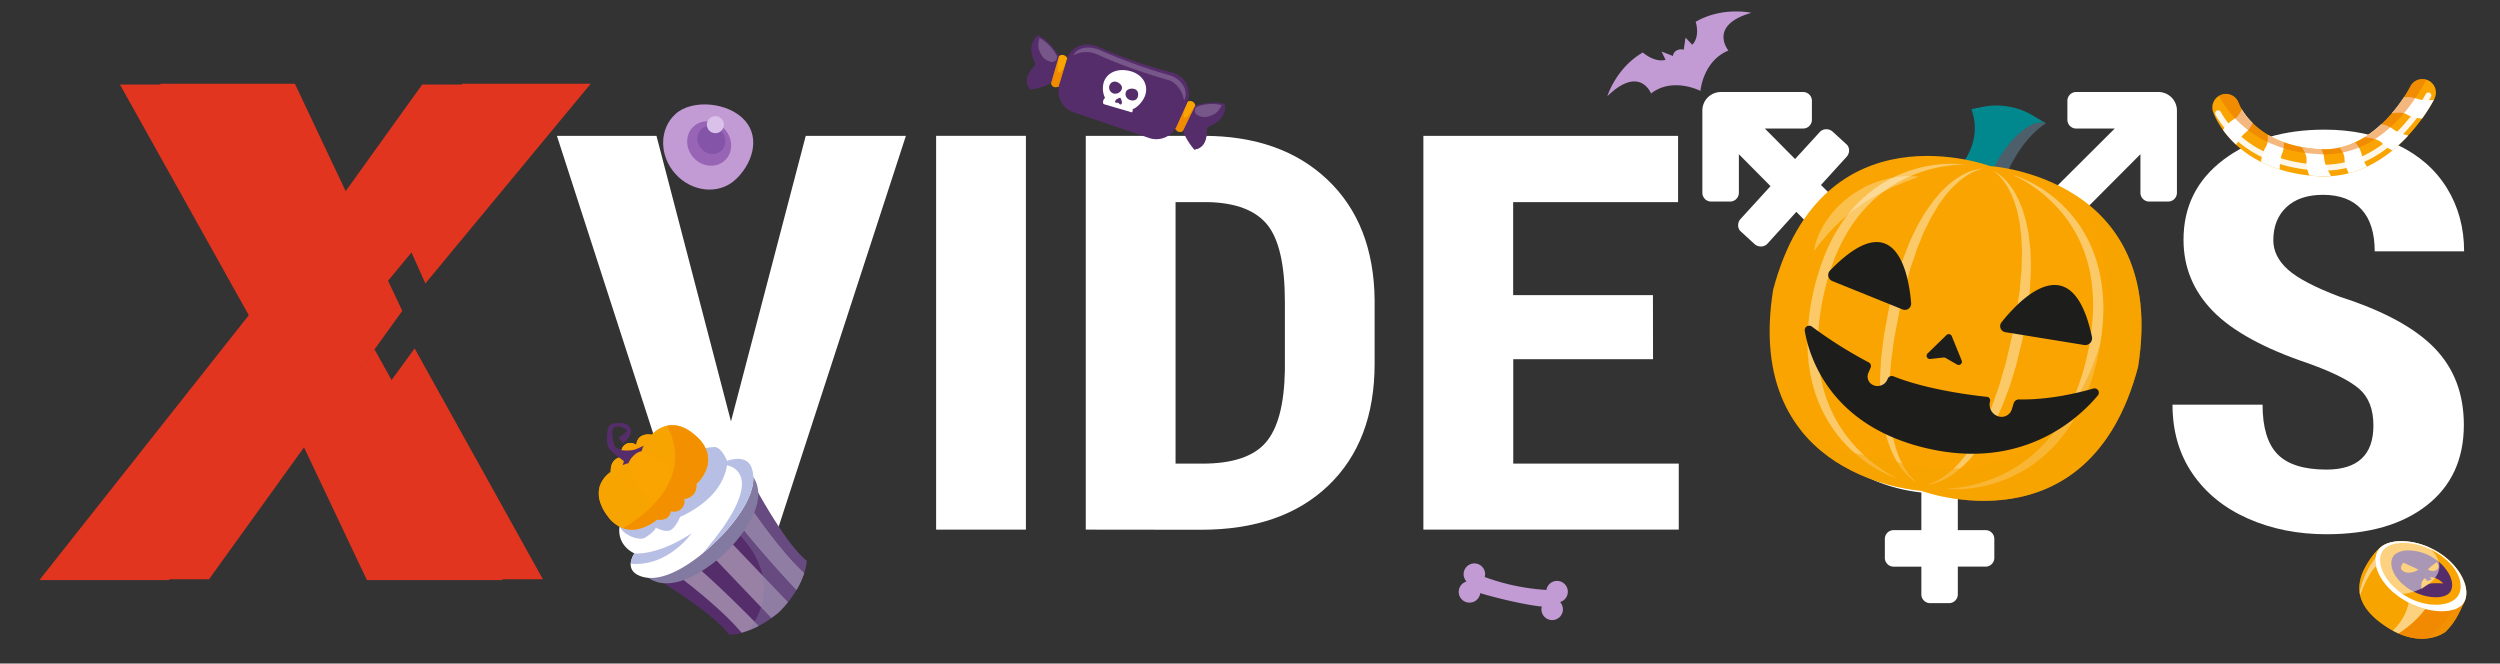 <svg xmlns="http://www.w3.org/2000/svg" viewBox="0 0 1538.08 408.22"><rect x="0" y="0" width="1538.08" height="408.22" fill="#333333" stroke="none"/><defs><style>.cls-1{isolation:isolate;}.cls-2{fill:#e1351f;}.cls-18,.cls-20,.cls-28,.cls-3,.cls-6,.cls-8{fill:#fff;}.cls-13,.cls-14,.cls-15,.cls-16,.cls-4{fill:#f9a400;}.cls-17,.cls-19,.cls-5{fill:#eb7300;}.cls-10,.cls-13,.cls-14,.cls-15,.cls-16,.cls-17,.cls-19,.cls-5{mix-blend-mode:multiply;}.cls-13,.cls-18,.cls-5{opacity:0.5;}.cls-18,.cls-20,.cls-6,.cls-8,.cls-9{mix-blend-mode:soft-light;}.cls-6{opacity:0.9;}.cls-7{fill:#552d6b;}.cls-19,.cls-8{opacity:0.2;}.cls-10,.cls-17,.cls-9{opacity:0.4;}.cls-10,.cls-11{fill:#837aa1;}.cls-12{fill:#b7bfe5;}.cls-14{opacity:0.7;}.cls-16,.cls-26,.cls-28{opacity:0.3;}.cls-21{fill:#c29ad4;}.cls-22{fill:#9864b6;}.cls-23{fill:#8354a8;}.cls-24{fill:#dac1e9;}.cls-25{fill:#00888e;}.cls-26{fill:#ff0017;}.cls-27{opacity:0.45;}.cls-29{fill:#1d1d1b;}</style></defs><g class="cls-1"><g id="X"><polygon class="cls-2" points="363.41 51.53 284.48 51.53 236.59 118.25 261.69 174.39 363.41 51.53"/><polygon class="cls-2" points="250.46 356.38 334.02 356.38 255.08 214.36 211.49 274.14 250.46 356.38"/><polygon class="cls-2" points="181.43 51.53 247.49 191.24 128.59 356.38 48.99 356.38 177.78 193.46 98.53 51.53 181.43 51.53"/></g><g id="Calque_12" data-name="Calque 12"><polygon class="cls-2" points="338.68 52.02 259.75 52.02 211.86 118.73 236.96 174.88 338.68 52.02"/><polygon class="cls-2" points="225.73 356.86 309.29 356.86 230.35 214.84 186.76 274.62 225.73 356.86"/><polygon class="cls-2" points="156.7 52.02 222.76 191.72 103.86 356.86 24.26 356.86 153.05 193.94 73.8 52.02 156.7 52.02"/><path class="cls-3" d="M1271.93,62.23a5.41,5.41,0,0,1,5.62-5.62h50.54a11.39,11.39,0,0,1,11.23,11.23v50.54a5.41,5.41,0,0,1-5.61,5.62h-11.24a5.41,5.41,0,0,1-5.61-5.62V94.87l-44.58,44.75a98.27,98.27,0,0,1,22.12,63q0,38.77-25.89,67.47t-64,32.9v23.17h16.84a5.41,5.41,0,0,1,5.62,5.61V343a5.41,5.41,0,0,1-5.62,5.61h-16.84v16.85a5.41,5.41,0,0,1-5.62,5.61H1187.7a5.39,5.39,0,0,1-5.61-5.61V348.62h-16.85a5.41,5.41,0,0,1-5.62-5.61V331.77a5.41,5.41,0,0,1,5.62-5.61h16.84V303q-38.07-4.2-64-32.9t-25.88-67.47a98.31,98.31,0,0,1,22.11-63l-9.13-9.3L1087.5,149.8a5.3,5.3,0,0,1-3.86,1.84,5.88,5.88,0,0,1-4-1.32l-8.42-7.72a4.84,4.84,0,0,1-1.85-3.77,5.66,5.66,0,0,1,1.5-4.13l18.42-20.18-19.48-19.65v23.51a5.41,5.41,0,0,1-5.61,5.62h-11.23a5.41,5.41,0,0,1-5.62-5.62V67.84a11.39,11.39,0,0,1,11.23-11.23h50.54a5.41,5.41,0,0,1,5.62,5.62V73.46a5.39,5.39,0,0,1-5.62,5.61h-23.34l18.6,18.78,15.09-16.49a5.31,5.31,0,0,1,3.86-1.85,5.93,5.93,0,0,1,4,1.32l8.42,7.72a4.85,4.85,0,0,1,1.85,3.77,5.66,5.66,0,0,1-1.5,4.13l-15.79,17.37,10,9.83a100.81,100.81,0,0,1,126,0l44.75-44.57h-23.51a5.41,5.41,0,0,1-5.62-5.62V62.23Zm-78.61,219q32.46,0,55.54-23.07t23.07-55.54q0-32.48-23.07-55.55T1193.32,124q-32.47,0-55.54,23.07t-23.08,55.55q0,32.46,23.08,55.54t55.54,23.07Z"/><path class="cls-3" d="M1460.2,261.79q0-14.81-8.55-22.38t-31.1-15.72q-41.15-13.81-59.18-32.37t-18-43.84q0-30.61,24.52-49.17t62.28-18.55q25.17,0,44.9,9.4t30.34,26.54Q1516,132.85,1516,154.63h-55q0-17-8.17-25.87t-23.58-8.9q-14.48,0-22.55,7.57t-8.08,20.38q0,10,9,18.06t31.94,16.72q40,12.81,58.15,31.45t18.13,47.42q0,31.6-22.74,49.41t-61.81,17.81q-26.49,0-48.28-9.65t-34.1-27.62q-12.32-18-12.31-42.43H1392q0,21,9.2,30.45t30.06,9.48Q1460.2,288.91,1460.2,261.79Z"/><path class="cls-3" d="M449.72,259.28l46-175.71h61.62L478.46,325.84H421L342.63,83.57h61.25Z"/><path class="cls-3" d="M631.17,325.84H575.93V83.57h55.24Z"/><path class="cls-3" d="M668,325.84V83.57h72.34q47.91,0,76.37,27t29,73.88v39.26q0,47.76-28.46,75t-78.44,27.21Zm55.24-201.5v160.9h16.53q27.63,0,38.89-12.9t11.84-44.51V185.74q0-33.94-10.71-47.34t-36.45-14.06Z"/><path class="cls-3" d="M1017,221h-86v64.23h101.83v40.6H875.71V83.57H1032.4v40.77H930.94v57.24h86Z"/></g><g id="halloween"><path class="cls-4" d="M1481.51,83.49a96,96,0,0,1-9.64,9.1,76.13,76.13,0,0,1-15.55,9.92,62.67,62.67,0,0,1-11.23,4.09,60,60,0,0,1-10.93,1.78,60.68,60.68,0,0,1-7.76.06c-1.92-.11-3.79-.27-5.6-.46h0a93.61,93.61,0,0,1-18.15-3.69,78.4,78.4,0,0,1-11.56-4.64,67.16,67.16,0,0,1-15.33-10.55,61.67,61.67,0,0,1-7.12-7.79c-.37-.46-.71-.93-1-1.4a46.21,46.21,0,0,1-6.1-11.11,8.36,8.36,0,0,1,3.79-9.92,8,8,0,0,1,1.43-.65,8.31,8.31,0,0,1,10.54,5.13,24.64,24.64,0,0,0,1.88,3.82,41.69,41.69,0,0,0,6.68,8.48,48.23,48.23,0,0,0,9.4,7.2,56.31,56.31,0,0,0,9.93,4.65A68.73,68.73,0,0,0,1416,90.43a86.28,86.28,0,0,0,11.43,1.37c.25,0,.51,0,.77,0a42.28,42.28,0,0,0,11.24-1,46.31,46.31,0,0,0,9.56-3.3,49.83,49.83,0,0,0,5.59-3,65.56,65.56,0,0,0,10.41-8h0a81,81,0,0,0,6.48-6.73h0a96.68,96.68,0,0,0,7.49-9.94h0a75.87,75.87,0,0,0,3.91-6.56,8.33,8.33,0,0,1,9.92-4.25,8.74,8.74,0,0,1,1.25.49,8.34,8.34,0,0,1,3.73,11.18c-.06.11-.17.33-.36.67a100.5,100.5,0,0,1-7.25,11.57h0A113.34,113.34,0,0,1,1481.51,83.49Z"/><path class="cls-3" d="M1490.15,72.9h0a20.77,20.77,0,0,1-9.44-2.51c-2.16-1.31-5.68-1.24-9.18-.66a0,0,0,0,1,0,0,96.85,96.85,0,0,0,7.44-9.88h0a19.21,19.21,0,0,1,8,.85c3.11,1.23,7.2,1.1,10.43.69a0,0,0,0,1,0,0A100.22,100.22,0,0,1,1490.15,72.9Z"/><path class="cls-3" d="M1481.48,83.53a96.27,96.27,0,0,1-9.6,9,0,0,0,0,1,0,0,18.72,18.72,0,0,1-6.29-4.41c-2-2.35-6.67-3.3-10.93-3.65,0,0,0,0,0-.06a65.66,65.66,0,0,0,10.33-8h0a15.47,15.47,0,0,1,7.11,2.88c2.24,1.83,6,3.18,9.39,4.1A0,0,0,0,1,1481.48,83.53Z"/><path class="cls-3" d="M1456.29,102.53a64.49,64.49,0,0,1-11.18,4.07s0,0,0,0a20.49,20.49,0,0,1-2.74-9.2c0-2-1.23-4.33-2.92-6.53,0,0,0,0,0,0a46.44,46.44,0,0,0,9.49-3.28h0a15.94,15.94,0,0,1,4,7.42,23.42,23.42,0,0,0,3.31,7.53S1456.31,102.52,1456.29,102.53Z"/><path class="cls-3" d="M1434.14,108.33s0,0,0,0a59.9,59.9,0,0,1-7.71.06c-1.92-.11-3.79-.27-5.6-.46h0a20.76,20.76,0,0,1-1.79-9.49c.24-2.37-1.16-5.27-3-8,0,0,0,0,0,0a85.44,85.44,0,0,0,11.36,1.36c.25,0,.51,0,.77,0a13.48,13.48,0,0,1,1.69,5.34C1430.08,100.54,1432.18,104.92,1434.14,108.33Z"/><path class="cls-3" d="M1402.59,104.28a78.79,78.79,0,0,1-11.49-4.62s0,0,0,0a20.92,20.92,0,0,1,2.9-9.29c1.18-1.77,1.42-4.51,1.22-7.41,0,0,0,0,0,0a57.66,57.66,0,0,0,9.86,4.62s0,0,0,0a14.76,14.76,0,0,1-1,6.76c-1.15,2.6-1.5,6.45-1.51,10C1402.64,104.27,1402.62,104.28,1402.59,104.28Z"/><path class="cls-3" d="M1375.77,89.06s0,0,0,0a61.16,61.16,0,0,1-7.09-7.76c-.36-.46-.7-.92-1-1.38,0,0,0,0,0,0a20.89,20.89,0,0,1,6.93-6.72c1.86-1,3.38-3.28,4.58-5.93,0,0,0,0,.05,0a41.32,41.32,0,0,0,6.64,8.4.06.06,0,0,1,0,0,15.09,15.09,0,0,1-4.24,5.82C1379.44,83.15,1377.4,86.13,1375.77,89.06Z"/><path class="cls-5" d="M1480.49,67.84a94.7,94.7,0,0,1-8.94,9.62,71.59,71.59,0,0,1-14.61,10.62,59.49,59.49,0,0,1-10.68,4.49,54.09,54.09,0,0,1-10.47,2.09,51.77,51.77,0,0,1-7.51.24c-1.87-.06-3.68-.17-5.44-.32h0a86,86,0,0,1-17.69-3.36,74.41,74.41,0,0,1-11.37-4.5,66.53,66.53,0,0,1-15.27-10.52,62.74,62.74,0,0,1-7.23-7.85c-.37-.47-.73-1-1.06-1.41a56.89,56.89,0,0,1-4.91-8s0,0,0,0a8.42,8.42,0,0,1,1.4-.63,8.31,8.31,0,0,1,10.54,5.13,24.64,24.64,0,0,0,1.88,3.82,41.69,41.69,0,0,0,6.68,8.48,48.23,48.23,0,0,0,9.4,7.2,56.31,56.31,0,0,0,9.93,4.65A68.73,68.73,0,0,0,1416,90.43a86.28,86.28,0,0,0,11.43,1.37c.25,0,.51,0,.77,0a42.28,42.28,0,0,0,11.24-1,46.31,46.31,0,0,0,9.56-3.3,49.83,49.83,0,0,0,5.59-3,65.56,65.56,0,0,0,10.41-8h0a81,81,0,0,0,6.48-6.73h0a96.68,96.68,0,0,0,7.49-9.94h0a75.87,75.87,0,0,0,3.91-6.56,8.32,8.32,0,0,1,9.88-4.26,0,0,0,0,1,0,0c-1.09,2.12-2.56,4.76-4.38,7.7h0A113,113,0,0,1,1480.49,67.84Z"/><path class="cls-6" d="M1379,88.81q-2.16-1.68-4.15-3.51a64.52,64.52,0,0,1-7.36-8q-.56-.72-1.08-1.44c-1.21-1.69-2.33-3.41-3.32-5.13a1.92,1.92,0,0,1,.49-2.51,1.83,1.83,0,0,1,2.64.59,56.22,56.22,0,0,0,3.15,4.9c.32.44.66.89,1,1.35a61,61,0,0,0,6.95,7.58,65.14,65.14,0,0,0,14.9,10.25,75.43,75.43,0,0,0,11.22,4.49,89.62,89.62,0,0,0,17.64,3.51l.15,0c1.83.18,3.57.31,5.31.4a54.3,54.3,0,0,0,7.44-.12,56.33,56.33,0,0,0,10.45-1.81,59.9,59.9,0,0,0,10.72-4.09A72.42,72.42,0,0,0,1470,85.37a92.92,92.92,0,0,0,9.23-9.09,111.26,111.26,0,0,0,8.25-10.56c1.77-2.58,3.41-5.2,4.88-7.79a1.92,1.92,0,0,1,2.44-.88,1.82,1.82,0,0,1,.81,2.55c-1.54,2.73-3.26,5.48-5.11,8.18l-.08.1A114.12,114.12,0,0,1,1482,78.71a98,98,0,0,1-9.59,9.44,76.52,76.52,0,0,1-15.62,10.38,63.93,63.93,0,0,1-11.38,4.34,60.24,60.24,0,0,1-11.12,1.93,58,58,0,0,1-7.91.12c-1.82-.09-3.71-.23-5.64-.42l-.15,0a93.47,93.47,0,0,1-18.22-3.65,78.08,78.08,0,0,1-11.77-4.71A70,70,0,0,1,1379,88.81Zm41.91,13.87h0Z"/><path class="cls-7" d="M646.84,50.77c-4.14,3.27-12.9,4.35-12.9,4.35-5.11-5.73.23-12,2.32-14.15s-.93-3.28-1.62-9.36a11.56,11.56,0,0,1,3.9-9.78C644.83,23.72,652,35.18,652,35.18S651,47.51,646.84,50.77Z"/><path class="cls-4" d="M651.44,53.28c-2.38.79-4.1.39-4.77-1.91l4.86-16.88c1.54-1.3,3.89-.87,5.15,1.3l-.32,1.07Z"/><path class="cls-7" d="M633.94,55.12c-5.11-5.73.23-12,2.32-14.15s-.93-3.28-1.62-9.36a11.56,11.56,0,0,1,3.9-9.78s-2.2,6.51-.46,9.71S644,45.9,633.94,55.12Z"/><path class="cls-8" d="M639.54,23.44s-1.41,4.46-.3,7.18,2.43,6.14,6.92,7.3a3,3,0,0,0,4.07-3.43A26.1,26.1,0,0,0,639.54,23.44Z"/><path class="cls-5" d="M651.44,53.28c-2.38.79-4.1.39-4.77-1.91l4.86-16.88s-1.87,9.41-.29,10c2,.76,4.26-5.38,5.12-7.64Z"/><path class="cls-7" d="M728,80.09c.88,5.2,6.66,11.86,6.66,11.86,7.63-.84,7.85-9,7.76-12.07s2.88-1.81,7.47-5.86a11.57,11.57,0,0,0,3.64-9.88c-5.93-2.8-18.91.93-18.91.93S727.08,74.9,728,80.09Z"/><path class="cls-4" d="M722.86,78.87c1.24,2.18,2.78,3,4.82,1.78l7.69-15.8c-.27-2-2.3-3.25-4.7-2.48l-.48,1Z"/><path class="cls-7" d="M734.62,92c7.63-.84,7.85-9,7.76-12.07s2.88-1.81,7.47-5.86a11.57,11.57,0,0,0,3.64-9.88s-2.72,6.31-6.15,7.53S733.31,78.36,734.62,92Z"/><path class="cls-8" d="M751.67,64.67s-1.94,4.26-4.58,5.53-5.91,2.94-10,.79a3,3,0,0,1-.74-5.27A26.09,26.09,0,0,1,751.67,64.67Z"/><path class="cls-5" d="M722.86,78.87c1.24,2.18,2.78,3,4.82,1.78l7.69-15.8s-4.91,8.25-6.48,7.63c-2-.8.43-6.85,1.3-9.11Z"/><path class="cls-7" d="M730.5,63.07l-2.4,5.31h0l-3.87,8.55a13.83,13.83,0,0,1-18,7.71l-23.49-8-22.89-7.81c-.34-.14-.68-.29-1-.46a13.81,13.81,0,0,1-6.71-17.52l2.2-7.24,2.57-8.41c2.83-7.1,11-9.47,18.13-6.64A306.35,306.35,0,0,0,722.79,45.1,13.81,13.81,0,0,1,730.5,63.07Z"/><path class="cls-3" d="M704.34,59.19c2.48-6.2-.76-13.14-8.76-15.37-7-1.93-13.88.11-16.35,6.31a13.52,13.52,0,0,0,.64,10.17l-.22.16a3.14,3.14,0,0,0,0,4.62,3.68,3.68,0,0,0,4.35.62,3.56,3.56,0,0,0,6.17,2.57,3.51,3.51,0,0,0,.84,1.35,3.63,3.63,0,0,0,4.9.21,3,3,0,0,0,.95-2.65C700,66,703.08,62.35,704.34,59.19Z"/><path class="cls-7" d="M690.1,55a4.26,4.26,0,0,1-5.2,2.46,3.82,3.82,0,0,1-2.32-4.87,3.43,3.43,0,0,1,4.6-2.12C689.21,51.25,690.86,53.08,690.1,55Z"/><path class="cls-7" d="M698.26,54.88c-2-.81-4.83-.2-5.58,1.68A3.82,3.82,0,0,0,695,61.43c2,.82,4.13.36,4.88-1.52S700.3,55.7,698.26,54.88Z"/><path class="cls-7" d="M689.48,60.49a.58.58,0,0,0-.69-.28c-.79.27-2.33.92-2.66,1.92-.39,1.21.9,1.17,1.55,1.08a.6.6,0,0,1,.54.22c.4.52,1.32,1.48,1.87.28C690.53,62.76,689.86,61.23,689.48,60.49Z"/><path class="cls-8" d="M675.13,33.51c13,6,28,11.24,44.34,15.93,7.79,3.16,9,12.36,9,12.36,3-5.8-1.21-12.55-7.83-15.19a339.1,339.1,0,0,1-44.34-15.94c-6.62-2.64-13.82-1.54-15.82,3.46C660.44,34.13,666.43,29.87,675.13,33.51Z"/><path class="cls-7" d="M725,69.41l-3.24,7c-2.33,5.85-9.65,8.43-16.34,5.76l-22.1-7.7-22.47-7.93c-6.06-2.91-9.15-9.44-6.93-15l1.75-6c.08,4.8,3,11.94,8.37,14.11L709.47,73C715.49,75.4,722,73.77,725,69.41Z"/><path class="cls-7" d="M496.3,345a29.51,29.51,0,0,1-1.59,7.64A52.66,52.66,0,0,1,490,362.94a62.51,62.51,0,0,1-5.22,7.52c-1.38,1.73-2.93,3.52-4.67,5.31s-3.73,3.12-5.53,4.43a61.39,61.39,0,0,1-7.77,4.86,53.24,53.24,0,0,1-6.47,2.92c-1.46.55-2.83,1-4.07,1.33a29.93,29.93,0,0,1-7.71,1.23c-11.52-16-55.94-41.22-55.94-41.22l65.14-62.17S480.88,332.7,496.3,345Z"/><g class="cls-9"><path class="cls-3" d="M456.24,389.31c-16.31-19.8-55.16-47.18-56.1-47.19h0l.05,0,10.83-6.4c13.22,6.43,44.54,37.85,55.78,49.37A52.33,52.33,0,0,1,456.24,389.31Z"/><path class="cls-3" d="M450.18,294.36c0,.94,25.52,41,44.53,58.23A52.66,52.66,0,0,1,490,362.94c-11-11.76-40.91-44.52-46.72-58l6.9-10.53,0,0A0,0,0,0,0,450.18,294.36Z"/><path class="cls-3" d="M450.17,294.35c0,.95,25.53,41,44.53,58.24A51.66,51.66,0,0,1,490,362.93c-11-11.76-40.92-44.52-46.73-58l6.91-10.52,0,0Z"/><path class="cls-3" d="M434,317.27l50.77,53.19c-1.38,1.73-2.93,3.52-4.67,5.31s-3.73,3.12-5.53,4.43L423.78,327Z"/></g><path class="cls-10" d="M496.3,345a29.51,29.51,0,0,1-1.59,7.64A52.66,52.66,0,0,1,490,362.94a62.51,62.51,0,0,1-5.22,7.52c-1.38,1.73-2.93,3.52-4.67,5.31s-3.73,3.12-5.53,4.43a61.39,61.39,0,0,1-7.77,4.86,53.24,53.24,0,0,1-6.47,2.92s24.6-26.47-4.77-58.34c-9.34-10.13-12.51-19.9-12.46-28.51l14.65-14S480.88,332.7,496.3,345Z"/><path class="cls-11" d="M463.13,293a16.6,16.6,0,0,1,2.52,5.05c5.79,18.72-19.52,42.13-19.52,42.13s-.37.37-1.07,1l0,0c-4.93,4.53-25.77,22.35-41.92,16.53a16.71,16.71,0,0,1-5-2.77c-12.54-10.16-7.67-37.23,10.23-54.32,14.11-13.46,34-18.55,46.51-13.73A17.84,17.84,0,0,1,463.13,293Z"/><path class="cls-10" d="M463.13,293c4.41,18.89-21.29,42.69-21.29,42.69s-.39.39-1.12,1.05v0c-5.09,4.67-26.23,22.85-42.55,18.2-12.54-10.16-7.67-37.23,10.23-54.32,14.11-13.46,34-18.55,46.51-13.73A17.84,17.84,0,0,1,463.13,293Z"/><path class="cls-3" d="M462.46,287.93c6.75,19.32-22.59,45.71-22.59,45.71a104.25,104.25,0,0,1-7.91,7.11c-9.68,7.89-26.31,18.83-38.82,13.34-4.19-1.84-5.25-4.68-5.12-7.31a13.67,13.67,0,0,1,2.32-6.32,16.81,16.81,0,0,1-7.39-6.58,15.25,15.25,0,0,1-1.48-11.3c1.85-8.56,14-24.13,19.64-29.54,11.44-10.92,26-17.2,38.2-18,4.56-.3,8,8.53,8,8.53S459.29,278.79,462.46,287.93Z"/><path class="cls-12" d="M462.46,287.93c6.75,19.32-22.59,45.71-22.59,45.71a104.25,104.25,0,0,1-7.91,7.11c44-50.59,15.26-54.46,15.26-54.46s-.73,8.81-8.65,17.61c-8.37,9.3-20.13,14.1-20.13,14.1s-2.42,6-5.65,8-9.38-1.42-9.38-1.42.23,1.84-6.44,6.15c-4.35,2.81-16.56-3.32-15.5-8.16,1.85-8.56,14-24.13,19.64-29.54,11.44-10.92,26-17.2,38.2-18,4.56-.3,8,8.53,8,8.53S459.29,278.79,462.46,287.93Z"/><path class="cls-12" d="M425.47,328.15S410.87,349,388,346.78a13.67,13.67,0,0,1,2.32-6.32S403.81,342.29,425.47,328.15Z"/><path class="cls-4" d="M429.62,269.57c.33.32.64.66.94,1l0,0c.27.29.5.57.74.86l.17.22c.23.29.45.57.65.86a2.34,2.34,0,0,1,.2.27c.18.24.34.5.5.76a.34.34,0,0,1,.09.12c.19.31.38.61.55.93a.41.41,0,0,1,0,.09c.18.32.34.63.5,1s.26.57.38.85.11.25.15.39.19.49.28.74.19.57.27.86c.15.56.27,1.11.37,1.65,0,.17.06.35.07.53a15.81,15.81,0,0,1,.14,2.36c0,.18,0,.36,0,.54a16.55,16.55,0,0,1-.82,4.31,3.52,3.52,0,0,1-.13.43,22.93,22.93,0,0,1-2.81,5.42c-.16.22-.31.45-.47.64s-.21.28-.3.42-.26.33-.4.49l-.46.56,0,0a19.76,19.76,0,0,1-1.8,1.87s1.26,7.82-7.5,9.28a6.3,6.3,0,0,1-8.2,7.41c-.06.3-.12.59-.19.85a.1.1,0,0,0,0,.07c-1.5,5.21-6.95,4.49-8.05,4.29l-.09,0h-.09a22.76,22.76,0,0,1-2.13,1.58l-.29.21-.57.36c-3.87,2.43-11,5.73-18.21,3.12h0a20.52,20.52,0,0,1-9.45-7.57,27.59,27.59,0,0,1-4.82-9.68c-.09-.42-.17-.81-.24-1.22-.05-.22-.07-.44-.11-.66s-.05-.44-.06-.66c-.05-.52-.07-1-.07-1.52,0-.3,0-.6,0-.89s.05-.68.09-1,.07-.5.12-.74.08-.38.11-.56.07-.31.11-.46a.74.74,0,0,0,0-.14c.05-.2.11-.39.16-.58a17.24,17.24,0,0,1,6.75-8.82.15.15,0,0,0,0-.07h0a.64.64,0,0,1,0-.14v-.22a.86.86,0,0,1,0-.16v-.12a1.16,1.16,0,0,1,0-.19v0a12.68,12.68,0,0,1,.17-1.72,9.46,9.46,0,0,1,.21-1,6.93,6.93,0,0,1,5.64-5.4,9.55,9.55,0,0,1,1.2-.13h.27a5.54,5.54,0,0,1,8.27-7.25,3.55,3.55,0,0,1,.05-.64s0-.09,0-.14h0a3.1,3.1,0,0,1,.07-.38.15.15,0,0,1,0-.06,6.68,6.68,0,0,1,.54-1.69c.94-2.09,3.24-4.34,8.79-3.58a18.27,18.27,0,0,1,9.32-5.5c4.74-1,11-.12,18.25,6.64C429,268.89,429.3,269.23,429.62,269.57Z"/><path class="cls-13" d="M420.94,307c8.76-1.47,7.5-9.28,7.5-9.28h0c.53-.6,1.15-1.21,1.81-1.84l0,0c3.72-4.34,10.87-15.54-1.69-27.3-16-15.05-27.56-1.14-27.56-1.14-5.56-.76-7.85,1.49-8.81,3.58a7.83,7.83,0,0,0-.67,2.92l3.27,3.69C407.9,282.55,416.57,292.39,420.94,307Z"/><path class="cls-13" d="M391.55,273.91l3.27,3.69c.4-.35,9.6-8.75,22.92.15,7.65,5.11,12.08,15.2,10.72,20a19.76,19.76,0,0,0,1.8-1.87l0,0,.46-.56c.14-.16.26-.33.39-.49s.21-.27.31-.42.31-.41.47-.64a22.82,22.82,0,0,0,2.81-5.43c0-.14.09-.28.13-.42a16.55,16.55,0,0,0,.82-4.31c0-.18,0-.36,0-.54a15.85,15.85,0,0,0-.13-2.36c0-.18-.05-.36-.09-.53a16.84,16.84,0,0,0-.36-1.65q-.12-.44-.27-.87c-.09-.24-.17-.48-.28-.74a3.73,3.73,0,0,0-.15-.38,9.28,9.28,0,0,0-.39-.85c-.15-.32-.31-.64-.49-1a.41.41,0,0,0,0-.09c-.17-.31-.36-.62-.55-.93a.51.51,0,0,0-.09-.13,8.29,8.29,0,0,0-.51-.75,1.65,1.65,0,0,0-.19-.27c-.2-.29-.42-.57-.65-.86a2.65,2.65,0,0,0-.17-.22c-.23-.29-.47-.57-.73-.86l0,0c-.3-.33-.61-.67-.93-1s-.68-.68-1-1c-16-15.05-27.56-1.14-27.56-1.14-5.56-.76-7.85,1.49-8.81,3.58a7,7,0,0,0-.53,1.69.15.15,0,0,0,0,.06c0,.13-.05.26-.07.38h0c0,.05,0,.09,0,.14A4.84,4.84,0,0,0,391.55,273.91Z"/><path class="cls-13" d="M401.33,321.75c1-.73,2.47-1.79,2.88-2.07l.1-.08h.1l.1,0c1.09.2,6.54.92,8-4.29,0,0,0-.05,0-.07.06-.28.12-.57.17-.87-14-6.08-22.72-15.86-26.08-29.43l-3.37-3.82H383a7,7,0,0,0-1.2.14c-2.22.41-5.79,2-6,8.12,0,0,0,0,0,0v.6a.27.27,0,0,0,0,.09.65.65,0,0,0,0,.14h0v.07a17.2,17.2,0,0,0-6.74,8.82,5.54,5.54,0,0,0-.17.58c0,.05,0,.09,0,.14s-.08.3-.1.46-.09.37-.12.56-.09.49-.12.74-.07.66-.09,1,0,.6,0,.9c0,.5,0,1,.07,1.52,0,.22,0,.44.06.66s.07.44.11.67c.07.4.15.8.25,1.21a27.3,27.3,0,0,0,4.81,9.68C383.42,330.58,395.75,325.26,401.33,321.75Z"/><path class="cls-13" d="M401.33,321.75l-.76.58c.37-.25.85-.59,1.33-.94l.29-.2c.88-.65,1.74-1.29,2-1.51l.1-.08c-4.91.78-16.08-3.65-20.24-11.85-7.26-14.28,2.18-22.42,2.58-22.77l-3.37-3.82H383a7,7,0,0,0-1.2.14,6.91,6.91,0,0,0-5.64,5.39c-.08.32-.15.65-.21,1a13.17,13.17,0,0,0-.17,1.73s0,0,0,0v.59h0a.27.27,0,0,0,0,.09.65.65,0,0,0,0,.14h0v.07a17.2,17.2,0,0,0-6.74,8.82,5.54,5.54,0,0,0-.17.58c0,.05,0,.09,0,.14s-.08.3-.1.46-.09.37-.12.56-.09.49-.12.74-.07.66-.09,1,0,.6,0,.9c0,.5,0,1,.07,1.52,0,.22,0,.44.06.66s.07.44.11.67c.07.4.15.8.25,1.21a27.3,27.3,0,0,0,4.81,9.68C383.42,330.58,395.75,325.26,401.33,321.75Z"/><path class="cls-14" d="M375.78,290.37a54.16,54.16,0,0,1,7.3-4.11,14,14,0,0,1,3.57-1.28,13,13,0,0,1,3.38-4.86l.2-.17a8.67,8.67,0,0,1,4.59-2.35,8.84,8.84,0,0,1,1.32-3.41,43.86,43.86,0,0,1,4.89-6.78c-5.56-.76-7.85,1.49-8.81,3.58a7,7,0,0,0-.53,1.69.15.15,0,0,0,0,.06c0,.13-.05.26-.07.38h0c0,.05,0,.09,0,.14a4.84,4.84,0,0,0-.05.64,5.65,5.65,0,0,0-7.36,0,5.33,5.33,0,0,0-1.53,2.31,5.72,5.72,0,0,0,.62,4.94H383a7,7,0,0,0-1.2.14,9.18,9.18,0,0,0-.91.22c-2.16.68-4.9,2.58-5.11,7.9,0,0,0,0,0,0v.69a.65.65,0,0,0,0,.14S375.77,290.35,375.78,290.37Z"/><path class="cls-15" d="M386.65,285a13,13,0,0,1,3.38-4.86,8.84,8.84,0,0,1,4.79-2.52l-3.27-3.69a5.54,5.54,0,0,0-8.27,7.25Z"/><path class="cls-16" d="M386.65,285a13,13,0,0,1,3.38-4.86,8.84,8.84,0,0,1,4.79-2.52l-3.27-3.69a5.54,5.54,0,0,0-8.27,7.25Z"/><path class="cls-7" d="M383.08,286.26a14,14,0,0,1,3.57-1.28,13,13,0,0,1,3.38-4.86l.2-.17a8.67,8.67,0,0,1,4.59-2.35,8.84,8.84,0,0,1,1.32-3.41c-.6.34-4.22,1.91-4.78,2.13-1.75.72-4.38,1-7.92.77a9.89,9.89,0,0,1-4.47-1.71c-1.61-1.49-3.83-11.46-.87-12.67s6.57.89,7.41,1.83-3.6,4.18-5,4.44l2.77,3.9s6.73-5.33,4.42-9.65-9.53-3.18-12-2-2.7,9.92-1.78,13.14c.59,2,4.3,5.1,7,7.14,1.54,1.17,2.76,2,2.86,2.13S383.44,285.35,383.08,286.26Z"/><path class="cls-17" d="M429.62,269.57c.33.32.64.66.94,1l0,0c.27.29.5.57.74.86l.17.22c.23.29.45.57.65.86a2.34,2.34,0,0,1,.2.27c.18.24.34.5.5.76a.34.34,0,0,1,.09.12c.19.31.38.61.55.93a.41.41,0,0,1,0,.09c.18.32.34.63.5,1s.26.57.38.85.11.25.15.39.19.49.28.74.19.57.27.86c.15.56.27,1.11.37,1.65,0,.17.06.35.07.53a15.81,15.81,0,0,1,.14,2.36c0,.18,0,.36,0,.54a16.55,16.55,0,0,1-.82,4.31,3.52,3.52,0,0,1-.13.43,22.93,22.93,0,0,1-2.81,5.42c-.16.22-.31.45-.47.64s-.21.28-.3.42-.26.33-.4.49l-.46.56,0,0a19.76,19.76,0,0,1-1.8,1.87s1.26,7.82-7.5,9.28a6.3,6.3,0,0,1-8.2,7.41c-.06.3-.12.59-.19.85a.1.1,0,0,0,0,.07c-1.5,5.21-6.95,4.49-8.05,4.29l-.09,0h-.09a22.76,22.76,0,0,1-2.13,1.58l-.29.21-.57.36c-3.87,2.43-11,5.73-18.21,3.12h0s47.54-24.49,27.23-63c4.74-1,11-.12,18.25,6.64C429,268.89,429.3,269.23,429.62,269.57Z"/><path class="cls-4" d="M1516.54,369.32c-.08.18-.15.35-.23.52-4.22,9.15-6,12.94-11.67,18.8a20.46,20.46,0,0,1-6.45,3.1,25.69,25.69,0,0,1-4.58,1c-4.7.6-10.77.14-17.93-3h0l-1.77-.82c-.58-.28-1.17-.6-1.76-.92-1.35-.73-2.73-1.55-4.14-2.49-13.64-9-18.53-18.65-15.7-29.49l0,0c1.15-5.45,7.7-16.45,13.37-20a8.81,8.81,0,0,1,1.32-.69l30.11,20.68,3.9,2.68,2.43,1.67,13.15,9Z"/><path class="cls-13" d="M1516.54,369.32c-.08.18-.15.35-.23.52-4.22,9.15-6,12.94-11.67,18.8a20.46,20.46,0,0,1-6.45,3.1,25.69,25.69,0,0,1-4.58,1c-4.7.6-10.77.14-17.93-3h0l-1.77-.82c-.58-.28-1.17-.6-1.76-.92-1.35-.73-2.73-1.55-4.14-2.49-13.64-9-18.53-18.65-15.7-29.49l0,0c1.15-5.45,7.7-16.45,13.37-20a8.81,8.81,0,0,1,1.32-.69l30.11,20.68,3.9,2.68,2.43,1.67,13.15,9Z"/><path class="cls-18" d="M1452,366.15c1.73-4.79,5.53-14,10.66-18.73l0-5.45s-7.93,7.83-10.92,22.57Z"/><path class="cls-18" d="M1493.25,373.24a61.69,61.69,0,0,1-17.57,16.44h0l-1.77-.82c-.58-.28-1.17-.6-1.76-.92,9.29-8.77,9.9-18.55,9.9-18.55Z"/><path class="cls-17" d="M1516.54,369.32c-.08.18-.15.35-.23.52-4.22,9.15-6,12.94-11.67,18.8,0,0-8.47,6.84-22.56,3.28a41,41,0,0,1-6.4-2.24,61,61,0,0,0,25.51-31.74c2.87-8.44,2.82-15.19,1.11-16.75,11.88,8.38,17.27,20.66,14.23,28.13Z"/><path class="cls-19" d="M1508.74,375.85c-3.11,4.55-8.75,12.38-15.13,16.86-4.7.6-10.77.14-17.93-3A61.06,61.06,0,0,0,1501,358.61c.09-.22.16-.45.24-.67.7.73,1.45,1.51,2.19,2.34C1507.65,365,1511.88,371.24,1508.74,375.85Z"/><path class="cls-4" d="M1516.76,368.73c-.07.21-.15.4-.23.59s-.15.34-.22.52a6.48,6.48,0,0,1-.34.64,1.94,1.94,0,0,1-.21.34c-2.16,3.46-7.12,5.2-13.23,5.23-.88,0-1.78,0-2.7-.09a45.45,45.45,0,0,1-11.34-2.38,47.77,47.77,0,0,1-7.46-3.25c-.9-.48-1.78-1-2.65-1.54a.75.75,0,0,1-.15-.09,46.84,46.84,0,0,1-6.13-4.59h0a39.64,39.64,0,0,1-5.58-6.07,30.69,30.69,0,0,1-1.72-2.6c-3.53-5.94-4.34-11.9-2.09-16.2a5.57,5.57,0,0,1,.39-.67,8.14,8.14,0,0,1,.64-.9,10.09,10.09,0,0,1,1.89-1.72c2.85-2,7.11-3.05,12-3,.72,0,1.46,0,2.21.08h0a44.1,44.1,0,0,1,13.92,3.4c1.32.56,2.64,1.19,3.92,1.89.82.44,1.63.92,2.43,1.41a1.1,1.1,0,0,1,.21.14q.93.58,1.8,1.2a41.59,41.59,0,0,1,9.41,8.93c.62.8,1.19,1.62,1.72,2.44C1517,358.28,1518.26,364.27,1516.76,368.73Z"/><path class="cls-7" d="M1508.23,362.56c0,.14-.1.26-.15.39l-.15.35a3.55,3.55,0,0,1-.23.43l-.13.23c-1.45,2.31-4.77,3.47-8.86,3.49q-.89,0-1.8-.06a30.2,30.2,0,0,1-7.59-1.59,32.08,32.08,0,0,1-5-2.17c-.6-.32-1.19-.67-1.78-1l-.1-.07a31.23,31.23,0,0,1-4.1-3.06h0a25.48,25.48,0,0,1-3.73-4.06c-.43-.57-.81-1.16-1.16-1.73-2.36-4-2.9-8-1.4-10.84a4.83,4.83,0,0,1,.26-.45,5.13,5.13,0,0,1,.44-.6,6.39,6.39,0,0,1,1.26-1.16,13.89,13.89,0,0,1,8-2c.49,0,1,0,1.48.05h0a29.74,29.74,0,0,1,9.31,2.28,27.6,27.6,0,0,1,2.63,1.27c.55.29,1.09.61,1.63.94l.14.09c.41.26.81.53,1.2.8a28,28,0,0,1,6.29,6c.42.53.8,1.08,1.16,1.63C1508.37,355.56,1509.24,359.57,1508.23,362.56Z"/><path class="cls-4" d="M1487.9,350.49c.18-.11-9.28-4.32-9.28-4.32s-3.3,3.58.12,5.34C1478.74,351.51,1482.18,354,1487.9,350.49Z"/><path class="cls-4" d="M1493.65,350.32c-.17-.11,5.42-4.5,5.42-4.5s2.17,2.24.7,4.17C1499.77,350,1497.56,352.82,1493.65,350.32Z"/><path class="cls-4" d="M1503.19,359a39.38,39.38,0,0,0-7.43-.06c-3.31.4-5.91,3.55-5.91,3.55s-1.06-5.32,2.22-6.76l1.09,1.62,2.81-.64-1.12-1.49C1499.5,354.74,1503.19,359,1503.19,359Z"/><path class="cls-20" d="M1500.12,339.73c-14.29-8.93-32.27-8.8-37-1.16s1,21.3,15.28,30.22,32.63,9.66,37.4,2S1514.41,348.65,1500.12,339.73Zm12.18,26.78c-4.3,6.9-19.81,7.94-32.72-.12s-18.12-20.41-13.82-27.3,20.56-7,33.47,1S1516.61,359.61,1512.3,366.51Z"/><path class="cls-18" d="M1472.1,364.11h0a39.64,39.64,0,0,1-5.58-6.07,30.69,30.69,0,0,1-1.72-2.6c-3.53-5.94-4.34-11.9-2.09-16.2a5.57,5.57,0,0,1,.39-.67,8.14,8.14,0,0,1,.64-.9,10.09,10.09,0,0,1,1.89-1.72c2.85-2,7.11-3.05,12-3,.72,0,1.46,0,2.21.08h0a44.1,44.1,0,0,1,13.92,3.4C1515.74,355,1479.77,370,1472.1,364.11Z"/><path class="cls-21" d="M1043.23,13.42s3,8.81-2.09,14.13L1037,23.16l-1.13,7.45a5.15,5.15,0,0,0-4.19.39,4.24,4.24,0,0,0-2.43,3.44l-7-2.73,2.46,5.12c-7.14,1.76-14-4.55-14-4.55-16.55,9.57-21.81,26.9-21.81,26.9,20-19.41,26.87-1.66,26.87-1.66,13.35-10.4,30.38-1.6,30.38-1.6s1.55-18.41,17.22-24.81c0,0-12.7-15.51,14.11-23.21C1077.42,7.9,1059.77,3.83,1043.23,13.42Z"/><path class="cls-21" d="M452.19,110.77c-10.18,9.14-26.62,7.43-36.7-3.82s-10-27.76.18-36.9,32.44-7.27,42.53,4S462.38,101.63,452.19,110.77Z"/><path class="cls-22" d="M445.79,98.86c-5.33,4.78-13.9,3.92-19.14-1.92s-5.17-14.45.16-19.23,13.9-3.93,19.14,1.92S451.12,94.08,445.79,98.86Z"/><ellipse class="cls-23" cx="437.65" cy="86.09" rx="8.23" ry="9.02" transform="translate(54.37 314.22) rotate(-41.89)"/><path class="cls-24" d="M443.61,80.6a5.23,5.23,0,1,1,.4-7.39A5.25,5.25,0,0,1,443.61,80.6Z"/><path class="cls-21" d="M959.78,370.41a6.64,6.64,0,1,0-8.39-7.45A134.16,134.16,0,0,1,913.44,355a6.73,6.73,0,0,0,.22-1.12,6.61,6.61,0,1,0-11.42,3.87,6.64,6.64,0,1,0,8.45,7.15c8.95,2.81,27.55,7.27,37.88,8.28a7.49,7.49,0,0,0-.2,1.07,6.61,6.61,0,1,0,11.41-3.87Z"/></g><g id="Calque_28" data-name="Calque 28"><path class="cls-25" d="M1205.18,103.27s15.3-15.62,7.63-36.09l6.64-1.36a44,44,0,0,1,31.34,5.29l8,4.79s-14.64,7.63-25.23,33.38Z"/><path class="cls-26" d="M1258.84,75.9c-9.36-3.93-25.91,11.91-34,31.53l8.74,1.85C1244.2,83.53,1258.84,75.9,1258.84,75.9Z"/><path class="cls-4" d="M1224.27,102.16s-103-38.54-133.39,76.14C1072.2,295.45,1182,301.91,1182,301.91s103,38.55,133.38-76.13C1334.09,108.63,1224.27,102.16,1224.27,102.16Z"/><g class="cls-27"><path class="cls-6" d="M1208.61,101.29a65.34,65.34,0,0,0-11.39.86,88.09,88.09,0,0,0-28.14,9.23,82.94,82.94,0,0,0-16,11.23,88.31,88.31,0,0,0-14.13,16.56A106.27,106.27,0,0,0,1128.32,160a152,152,0,0,0-6.72,23.27,145.24,145.24,0,0,0-3.07,24.15,110.09,110.09,0,0,0,1.41,23.33,91,91,0,0,0,6.32,20.86,88.08,88.08,0,0,0,10,16.87,91.28,91.28,0,0,0,21.6,20.31,67,67,0,0,0,9.89,5.7s-1-.29-2.83-1a67.85,67.85,0,0,1-7.75-3.55,84,84,0,0,1-23.89-19,81.62,81.62,0,0,1-11.54-17.16,86.45,86.45,0,0,1-7.59-21.88,105.12,105.12,0,0,1-2.09-24.65,151.75,151.75,0,0,1,3-25.17,157.57,157.57,0,0,1,7.29-24.42A104.14,104.14,0,0,1,1134,135.84a85.5,85.5,0,0,1,15.74-17,78.91,78.91,0,0,1,17.61-10.88,81.31,81.31,0,0,1,29.71-7.11,68.38,68.38,0,0,1,8.52.13C1207.58,101.11,1208.61,101.29,1208.61,101.29Z"/><path class="cls-6" d="M1220.44,103.79a11.51,11.51,0,0,0-2.42.52,32.53,32.53,0,0,0-6.35,2.72,47.51,47.51,0,0,0-8.48,6.43l-2.29,2.19c-.74.81-1.45,1.68-2.21,2.55s-1.55,1.74-2.28,2.7-1.43,2-2.17,3-1.54,2-2.19,3.18-1.36,2.29-2,3.47-1.47,2.32-2.1,3.59-1.27,2.54-1.93,3.84-1.3,2.62-2,3.95-1.14,2.78-1.73,4.2c-1.11,2.85-2.49,5.65-3.44,8.7s-2.08,6.08-3.15,9.17c-.87,3.17-1.77,6.38-2.72,9.59s-1.72,6.51-2.49,9.82-1.59,6.7-2.25,9.89q-1,5.09-1.94,10.15c-.31,1.69-.66,3.38-.94,5.05s-.45,3.32-.67,5l-.66,4.93c-.21,1.63-.55,3.25-.64,4.89-.28,3.26-.56,6.49-.83,9.66a178.62,178.62,0,0,0-.14,18.31c.08,1.45.08,2.89.22,4.29s.33,2.78.49,4.14.28,2.7.46,4,.5,2.55.75,3.79.45,2.48.75,3.65.67,2.29,1,3.4a47.67,47.67,0,0,0,2.13,6.19c.18.48.36,1,.54,1.42s.44.88.66,1.31c.42.87.83,1.7,1.23,2.5.85,1.56,1.75,2.94,2.55,4.2a34.36,34.36,0,0,0,4.49,5.25,12.61,12.61,0,0,0,1.92,1.56,12.61,12.61,0,0,1-2.14-1.27,29.87,29.87,0,0,1-5.31-4.72c-1-1.17-2.08-2.49-3.16-4-.5-.78-1-1.6-1.57-2.44l-.82-1.3-.71-1.41a50.47,50.47,0,0,1-2.87-6.22c-.44-1.13-.88-2.29-1.33-3.47s-.72-2.46-1.09-3.73-.72-2.58-1.1-3.9-.53-2.72-.8-4.12-.52-2.83-.78-4.28-.32-2.94-.49-4.44a142.56,142.56,0,0,1-.77-19q.25-4.92.51-10c.2-3.37.72-6.78,1.12-10.21.21-1.72.43-3.44.64-5.17s.6-3.38.89-5.08q.92-5.07,1.83-10.17c.77-3.56,1.63-6.82,2.44-10.23s1.59-6.75,2.67-10,2-6.55,3-9.76c1.2-3.16,2.4-6.28,3.57-9.35a95.8,95.8,0,0,1,3.92-8.86l2-4.23,2.29-4c.75-1.31,1.5-2.61,2.22-3.88s1.63-2.43,2.43-3.61l2.42-3.44c.77-1.13,1.73-2.11,2.56-3.14l2.51-3c.84-.94,1.78-1.78,2.64-2.62s1.71-1.67,2.56-2.43l2.63-2.06a43.6,43.6,0,0,1,9.55-5.66A28.64,28.64,0,0,1,1218,104,11.38,11.38,0,0,1,1220.44,103.79Z"/><path class="cls-6" d="M1237.93,107.49a64.91,64.91,0,0,1,10.06,5.4,87.81,87.81,0,0,1,22,19.83,82.88,82.88,0,0,1,10.13,16.77,88.25,88.25,0,0,1,6.22,20.86,106.9,106.9,0,0,1,1.24,23.32,151.49,151.49,0,0,1-3.27,24,147.13,147.13,0,0,1-7,23.33,110.16,110.16,0,0,1-10.74,20.75,90.89,90.89,0,0,1-14.22,16.51,87.15,87.15,0,0,1-16,11.38,91.53,91.53,0,0,1-28,9.84,67.06,67.06,0,0,1-11.35,1.2s1,.14,3,.24a68.44,68.44,0,0,0,8.52-.12,84,84,0,0,0,29.55-7.72,81.84,81.84,0,0,0,17.49-11,86.77,86.77,0,0,0,15.81-16.94,105.82,105.82,0,0,0,11.89-21.69,153.13,153.13,0,0,0,7.49-24.21,158.68,158.68,0,0,0,3.22-25.28,104.33,104.33,0,0,0-1.92-24.67,85.18,85.18,0,0,0-7.51-21.93,78.32,78.32,0,0,0-11.69-17.08,81.33,81.33,0,0,0-24.29-18.53,68.69,68.69,0,0,0-7.84-3.33C1238.94,107.75,1237.93,107.49,1237.93,107.49Z"/><path class="cls-6" d="M1226.1,105a11.62,11.62,0,0,1,2,1.45,32,32,0,0,1,4.7,5.06,47.56,47.56,0,0,1,5.16,9.31l1.2,2.94c.36,1,.65,2.12,1,3.22s.71,2.21,1,3.39l.76,3.64c.23,1.24.6,2.48.73,3.8s.31,2.64.47,4,.39,2.71.46,4.13.13,2.84.2,4.29.14,2.92.21,4.41-.08,3-.12,4.54c-.14,3.06,0,6.18-.38,9.35s-.55,6.4-.83,9.66c-.48,3.26-1,6.55-1.39,9.87s-1.07,6.65-1.7,10-1.25,6.77-2,10l-2.34,10.07c-.39,1.67-.75,3.35-1.17,5l-1.41,4.82q-.69,2.4-1.39,4.78c-.46,1.58-.81,3.19-1.39,4.72-1.07,3.1-2.12,6.17-3.16,9.18a175.06,175.06,0,0,1-7.28,16.79c-.66,1.3-1.24,2.62-1.94,3.84s-1.42,2.41-2.12,3.58-1.34,2.36-2,3.48l-2.22,3.16c-.74,1-1.41,2.09-2.17,3s-1.53,1.83-2.27,2.71a47.39,47.39,0,0,1-4.46,4.8l-1.07,1.08L1200,290l-2.14,1.79c-1.41,1.09-2.79,2-4,2.8a33.58,33.58,0,0,1-6.23,3,12.8,12.8,0,0,1-2.39.65,12.73,12.73,0,0,0,2.48-.3,30.29,30.29,0,0,0,6.76-2.16c1.37-.67,2.91-1.43,4.51-2.38l2.42-1.59,1.28-.86,1.22-1a51.19,51.19,0,0,0,5.14-4.53l2.63-2.63c.86-.93,1.64-2,2.5-3l2.58-3.13c.81-1.11,1.58-2.27,2.4-3.44l2.45-3.59c.8-1.24,1.48-2.56,2.24-3.87a139.61,139.61,0,0,0,8.38-17q1.76-4.61,3.58-9.34c1.18-3.17,2.09-6.49,3.11-9.79q.75-2.49,1.51-5c.44-1.67.82-3.33,1.24-5q1.21-5,2.44-10c.74-3.57,1.27-6.9,1.91-10.35s1.28-6.82,1.62-10.25.82-6.8,1.19-10.15q.26-5.07.51-10a92.11,92.11,0,0,0,0-9.69c0-1.58-.09-3.15-.14-4.69s-.32-3.08-.48-4.58-.31-3-.46-4.45-.5-2.88-.76-4.28l-.82-4.12c-.24-1.35-.73-2.64-1.07-3.92s-.73-2.51-1.09-3.72-.9-2.35-1.35-3.47-.89-2.21-1.36-3.25l-1.57-3a43.92,43.92,0,0,0-6.43-9,29.07,29.07,0,0,0-5.51-4.49A11.49,11.49,0,0,0,1226.1,105Z"/></g><path class="cls-13" d="M1277,120.15c14.27,18.35,23,45.54,16.62,85.82-30.35,114.68-133.39,76.13-133.39,76.13s-27.58-1.63-52.75-18c27.24,35,74.54,37.8,74.54,37.8s103,38.55,133.38-76.13C1324.73,167.34,1302.07,136.44,1277,120.15Z"/><path class="cls-28" d="M1116.05,154.36a22.71,22.71,0,0,1,.69-3.61,37.33,37.33,0,0,1,1.28-4,46.22,46.22,0,0,1,2.19-5,59.76,59.76,0,0,1,3.25-5.66c.64-1,1.37-1.91,2.08-2.9a29,29,0,0,1,2.34-2.92c.83-1,1.7-1.92,2.59-2.89s1.9-1.82,2.89-2.72a60.18,60.18,0,0,1,6.34-5.07c2.2-1.59,4.63-2.86,6.93-4.21s4.83-2.18,7.16-3.18c2.38-.85,4.76-1.47,7-2.11a49.88,49.88,0,0,1,6.39-1.16,35.79,35.79,0,0,1,5.43-.5c1.63-.05,3.05,0,4.21,0,2.32.06,3.63.19,3.63.19s-1.23.58-3.36,1.43c-1.07.41-2.35.94-3.83,1.44s-3.08,1.3-4.84,2l-2.73,1.13a22.55,22.55,0,0,0-2.87,1.28l-6,2.93c-2,1.18-4.12,2.28-6.22,3.48-2,1.38-4.17,2.51-6.13,4s-4,2.78-5.85,4.37l-2.8,2.25c-.87.8-1.74,1.59-2.61,2.35-1.78,1.49-3.27,3.17-4.86,4.62-1.42,1.59-2.92,3-4.12,4.46s-2.41,2.73-3.4,3.94-1.84,2.28-2.54,3.18l-1.6,2.13Z"/><path class="cls-29" d="M1282.24,212.25l-48.51-7.89a3.77,3.77,0,0,1-2.35-6.06c11.1-13.93,43.51-48.2,55.65,8.91A4.22,4.22,0,0,1,1282.24,212.25Z"/><path class="cls-29" d="M1127.21,172.88l43.42,17.54a3.86,3.86,0,0,0,5.17-3.91c-1.42-17.22-9-62.11-49.73-20.25A4,4,0,0,0,1127.21,172.88Z"/><path class="cls-29" d="M1206.94,221.92l-6.17-15.17a2,2,0,0,0-3.16-.67l-11.77,11.45a2,2,0,0,0,1.57,3.34l8.36-.92a2,2,0,0,1,1.18.25l7.21,4.14A2,2,0,0,0,1206.94,221.92Z"/><path class="cls-29" d="M1114.73,200.93a2.76,2.76,0,0,0-4.37,2.69c2.83,16.36,15.88,58.68,75.73,72.34,58.33,13.3,92.4-18.16,104.56-32.64a2.67,2.67,0,0,0-2.8-4.28c-9.85,2.86-27.59,7.06-45.67,6.7a3.44,3.44,0,0,0-3.37,2.53l-1,3.36a6.64,6.64,0,0,1-7.68,4.7h0a7.56,7.56,0,0,1-5.85-9.21l.07-.3a2.17,2.17,0,0,0-1.87-2.67c-8.43-.87-36.68-4.27-57.57-12.63a2.76,2.76,0,0,0-3.57,1.55l-.12.31a6.56,6.56,0,0,1-9.25,3.31h0a5.7,5.7,0,0,1-2.49-7.25l1.4-3.26a2.51,2.51,0,0,0-1.16-3.22A266.87,266.87,0,0,1,1114.73,200.93Z"/></g></g></svg>